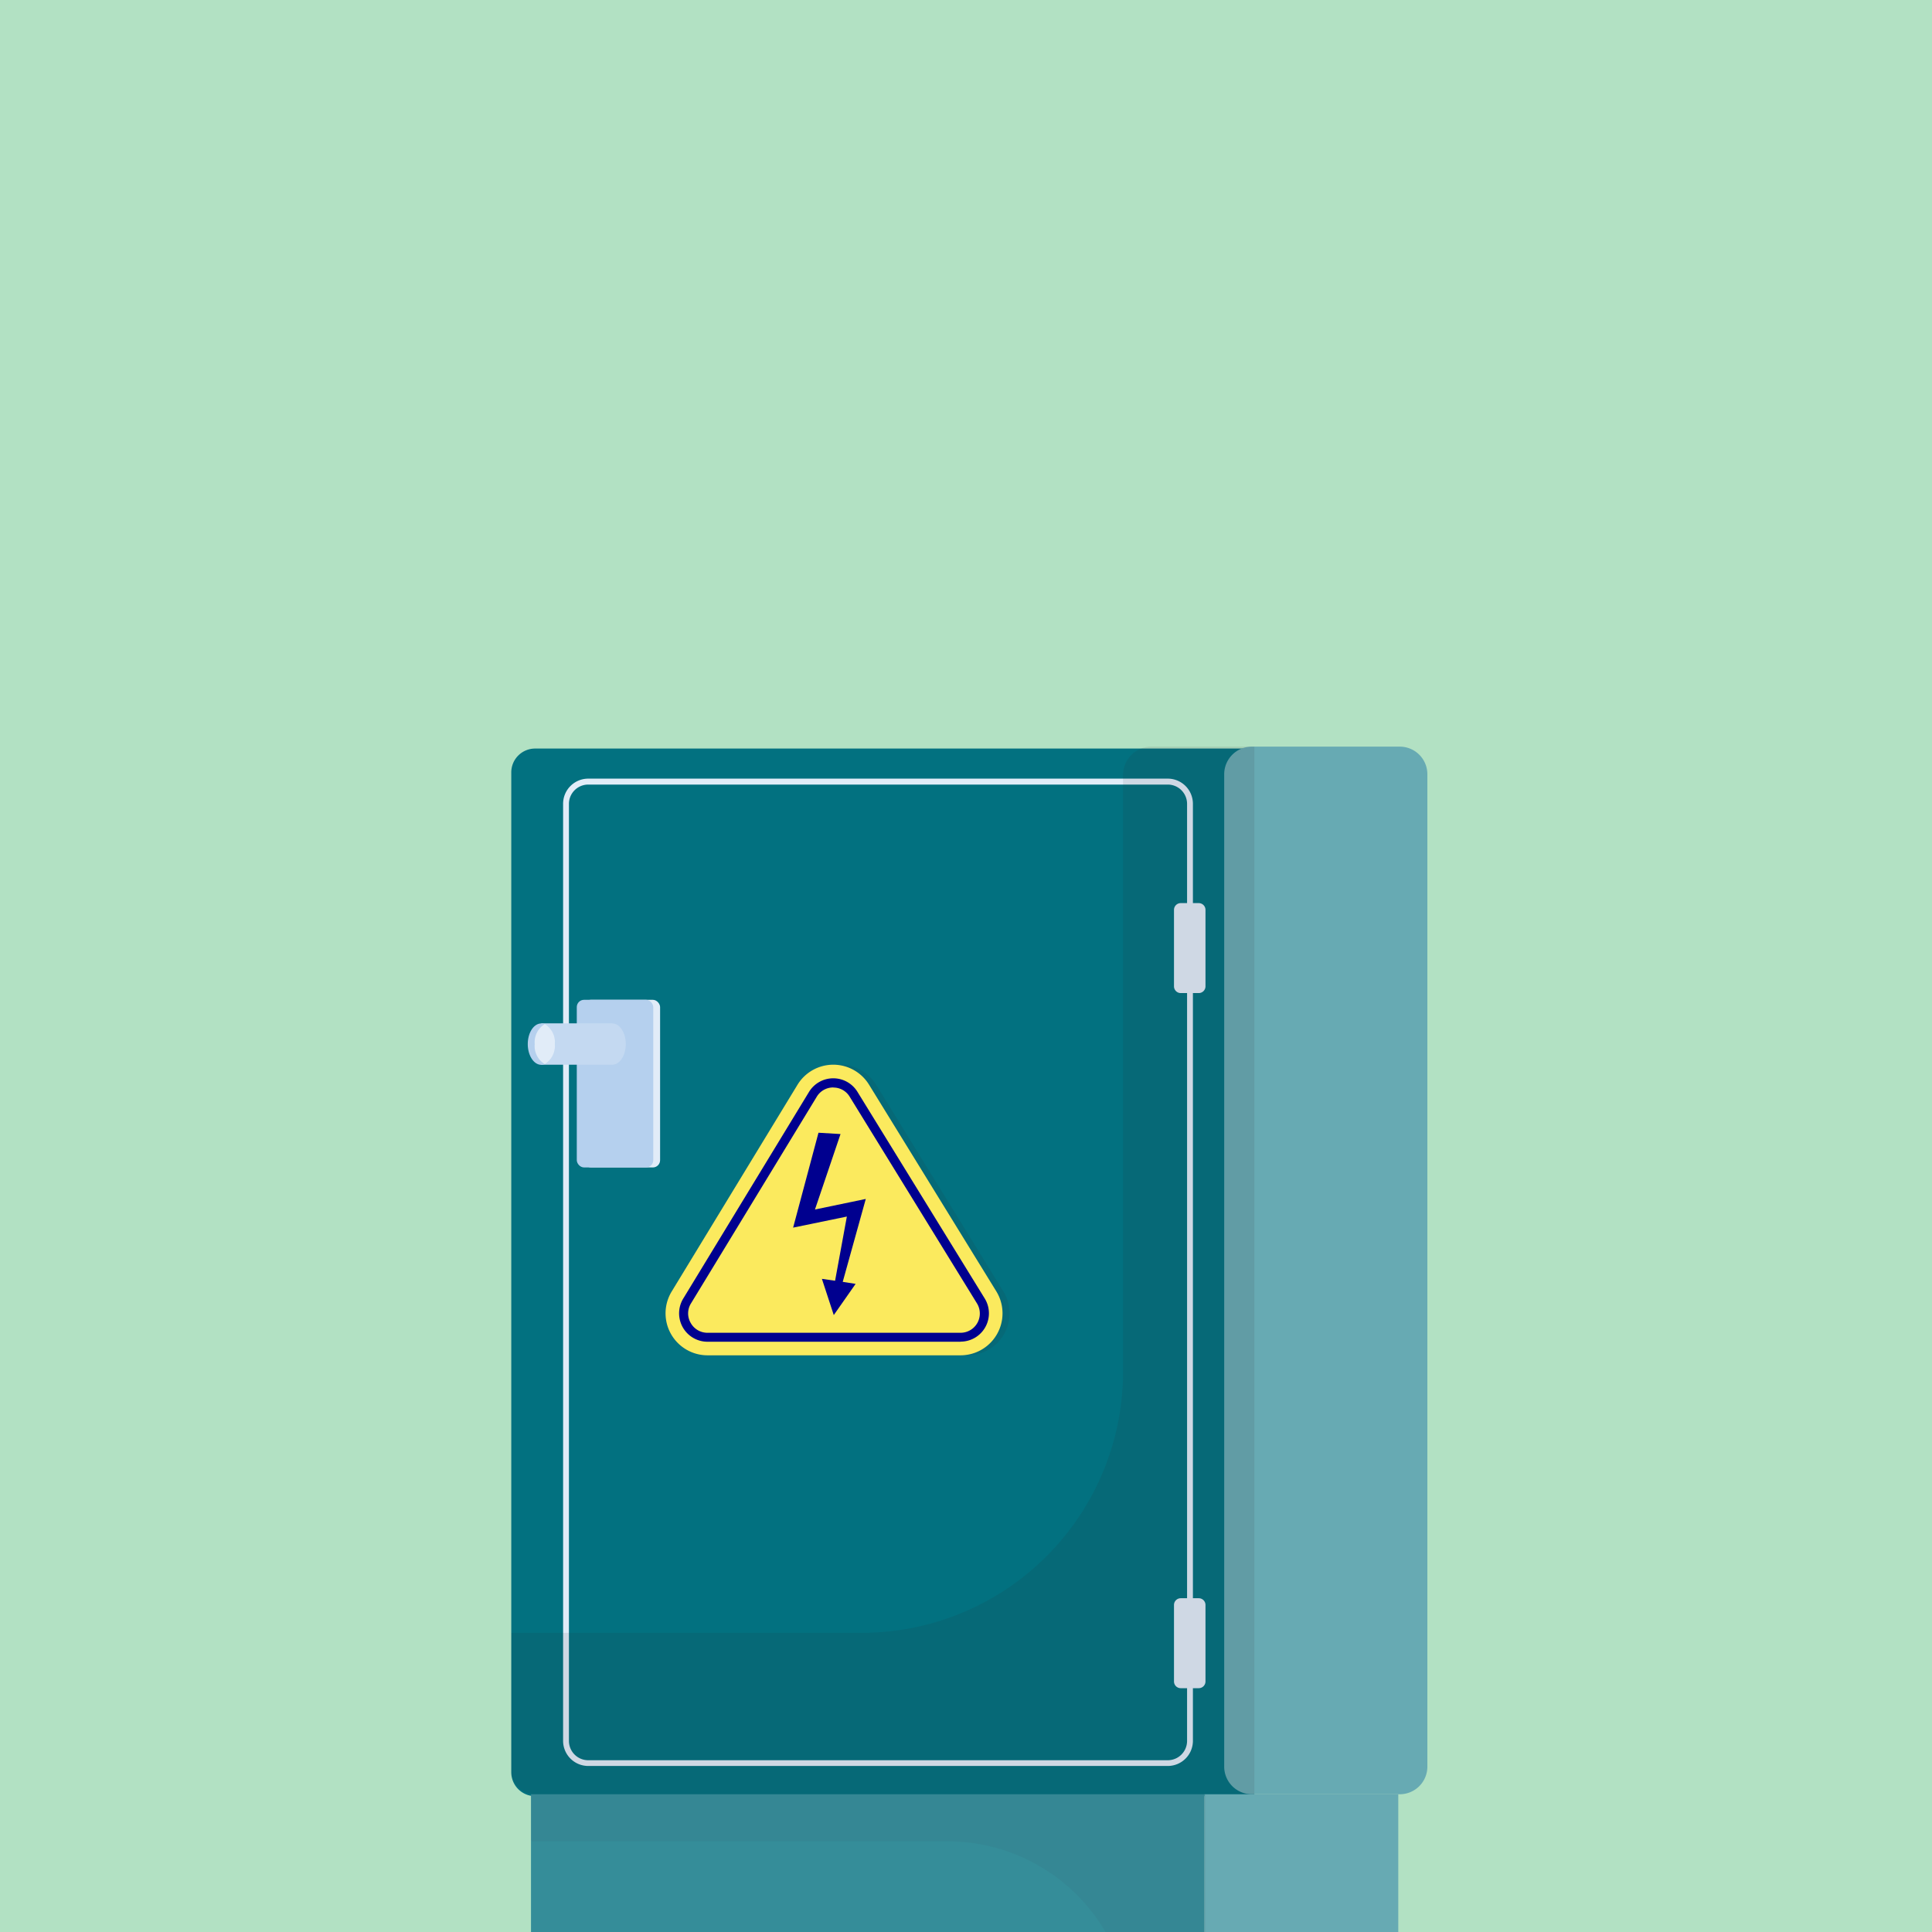 <svg id="Electrcians" xmlns="http://www.w3.org/2000/svg" xmlns:xlink="http://www.w3.org/1999/xlink" width="192" height="192" viewBox="0 0 192 192">
  <defs>
    <clipPath id="clip-path">
      <rect id="Rectangle_29596" data-name="Rectangle 29596" width="192" height="192" transform="translate(1106 8560)" fill="#f5f5f5"/>
    </clipPath>
    <clipPath id="clip-path-2">
      <rect id="Rectangle_31528" data-name="Rectangle 31528" width="192" height="192" fill="none"/>
    </clipPath>
  </defs>
  <g id="Mask_Group_34" data-name="Mask Group 34" transform="translate(-1106 -8560)" clip-path="url(#clip-path)">
    <g id="Electrcian_" data-name="Electrcian " transform="translate(1106 8560)">
      <rect id="Rectangle_31523" data-name="Rectangle 31523" width="192" height="192" fill="#b2e1c3"/>
      <g id="Group_39232" data-name="Group 39232" clip-path="url(#clip-path-2)">
        <g id="Group_39231" data-name="Group 39231">
          <g id="Group_39230" data-name="Group 39230">
            <g id="Group_39229" data-name="Group 39229">
              <path id="Path_27715" data-name="Path 27715" d="M124.66,74.39V178.5H53.18a2.371,2.371,0,0,1-2.37-2.38V76.76a2.369,2.369,0,0,1,2.37-2.37h71.47Z" fill="#027180"/>
              <path id="Path_27716" data-name="Path 27716" d="M124.4,74.2h14.71a2.744,2.744,0,0,1,2.74,2.74v98.63a2.744,2.744,0,0,1-2.74,2.74H124.4a2.744,2.744,0,0,1-2.74-2.74V76.94A2.744,2.744,0,0,1,124.4,74.2Z" fill="#67aab3"/>
              <rect id="Rectangle_31524" data-name="Rectangle 31524" width="66.94" height="28.03" transform="translate(52.77 178.31)" fill="#358d99"/>
              <rect id="Rectangle_31525" data-name="Rectangle 31525" width="19.26" height="28.03" transform="translate(119.7 178.31)" fill="#67aab3"/>
              <path id="Path_27717" data-name="Path 27717" d="M116.05,175.5H58.46a2.5,2.5,0,0,1-2.5-2.5V79.88a2.5,2.5,0,0,1,2.5-2.5h57.59a2.5,2.5,0,0,1,2.5,2.5V173A2.5,2.5,0,0,1,116.05,175.5ZM58.46,77.97a1.92,1.92,0,0,0-1.92,1.92v93.12a1.92,1.92,0,0,0,1.92,1.92h57.59a1.92,1.92,0,0,0,1.92-1.92V79.89a1.92,1.92,0,0,0-1.92-1.92H58.46Z" fill="#e1ecf8"/>
              <g id="Group_39227" data-name="Group 39227">
                <g id="Group_39225" data-name="Group 39225">
                  <rect id="Rectangle_31526" data-name="Rectangle 31526" width="7.6" height="16.66" rx="0.72" transform="translate(58 99.36)" fill="#e1ecf8"/>
                  <rect id="Rectangle_31527" data-name="Rectangle 31527" width="7.6" height="16.66" rx="0.72" transform="translate(57.32 99.36)" fill="#b5d0ee"/>
                </g>
                <g id="Group_39226" data-name="Group 39226">
                  <path id="Path_27718" data-name="Path 27718" d="M60.85,101.7H53.79v4.11h7.06c.74,0,1.34-.92,1.34-2.05s-.6-2.05-1.34-2.05Z" fill="#c4d9f1"/>
                  <path id="Path_27719" data-name="Path 27719" d="M55.14,103.76a2.106,2.106,0,0,1-1,1.99.842.842,0,0,1-.35.07c-.74,0-1.34-.92-1.34-2.06s.6-2.05,1.34-2.05a.842.842,0,0,1,.35.07,2.084,2.084,0,0,1,1,1.99Z" fill="#b5d0ee"/>
                  <path id="Path_27720" data-name="Path 27720" d="M55.14,103.76a2.106,2.106,0,0,1-1,1.99,2.084,2.084,0,0,1-1-1.99,2.113,2.113,0,0,1,1-1.99A2.084,2.084,0,0,1,55.14,103.76Z" fill="#e1ecf8"/>
                </g>
              </g>
              <g id="Group_39228" data-name="Group 39228">
                <path id="Path_27721" data-name="Path 27721" d="M96.16,134.69H71.01a4.172,4.172,0,0,1-3.56-6.34l12.5-20.54a4.169,4.169,0,0,1,7.11-.02l12.65,20.54a4.173,4.173,0,0,1-3.55,6.36Z" fill="#282728" opacity="0.1"/>
                <path id="Path_27722" data-name="Path 27722" d="M95.46,134.69H70.31a4.172,4.172,0,0,1-3.56-6.34l12.5-20.54a4.169,4.169,0,0,1,7.11-.02l12.65,20.54a4.173,4.173,0,0,1-3.55,6.36Z" fill="#fbea5e"/>
                <path id="Path_27723" data-name="Path 27723" d="M95.46,133.34H70.31a2.822,2.822,0,0,1-2.41-4.29l12.5-20.54a2.823,2.823,0,0,1,4.81-.01l12.65,20.54a2.814,2.814,0,0,1-2.4,4.29ZM82.81,108.07a1.9,1.9,0,0,0-1.64.92l-12.5,20.54a1.877,1.877,0,0,0-.03,1.94,1.9,1.9,0,0,0,1.67.98H95.46a1.916,1.916,0,0,0,1.63-2.92L84.44,108.99a1.878,1.878,0,0,0-1.63-.91Z" fill="#00008f"/>
                <path id="Path_27724" data-name="Path 27724" d="M86.04,119.15l-5.05,1.05,2.54-7.5-2.19-.13L78.82,122l5.34-1.1-1.17,6.38-1.31-.19,1.18,3.6,2.17-3.1-1.28-.2Z" fill="#00008f"/>
              </g>
            </g>
            <path id="Path_27725" data-name="Path 27725" d="M117.34,89.75h1.79a.67.67,0,0,1,.67.67v7.6a.67.67,0,0,1-.67.67h-1.79a.67.67,0,0,1-.67-.67v-7.6A.67.67,0,0,1,117.34,89.75Z" fill="#e1ecf8"/>
            <path id="Path_27726" data-name="Path 27726" d="M117.34,158.83h1.79a.67.67,0,0,1,.67.67v7.6a.67.67,0,0,1-.67.67h-1.79a.67.67,0,0,1-.67-.67v-7.6A.67.67,0,0,1,117.34,158.83Z" fill="#e1ecf8"/>
          </g>
          <path id="Path_27727" data-name="Path 27727" d="M119.81,178.31v23.68h-7.46v-.82a18.181,18.181,0,0,0-18.18-18.18H52.89l-.13-.14v-4.54Z" fill="#282728" opacity="0.05"/>
          <path id="Path_27728" data-name="Path 27728" d="M124.66,74.2V178.31H53.18a2.369,2.369,0,0,1-2.37-2.37V162.27H85.63a25.978,25.978,0,0,0,25.98-25.98V77.01a2.812,2.812,0,0,1,2.81-2.81h10.24Z" fill="#282728" opacity="0.1"/>
        </g>
      </g>
    </g>
  </g>
</svg>

